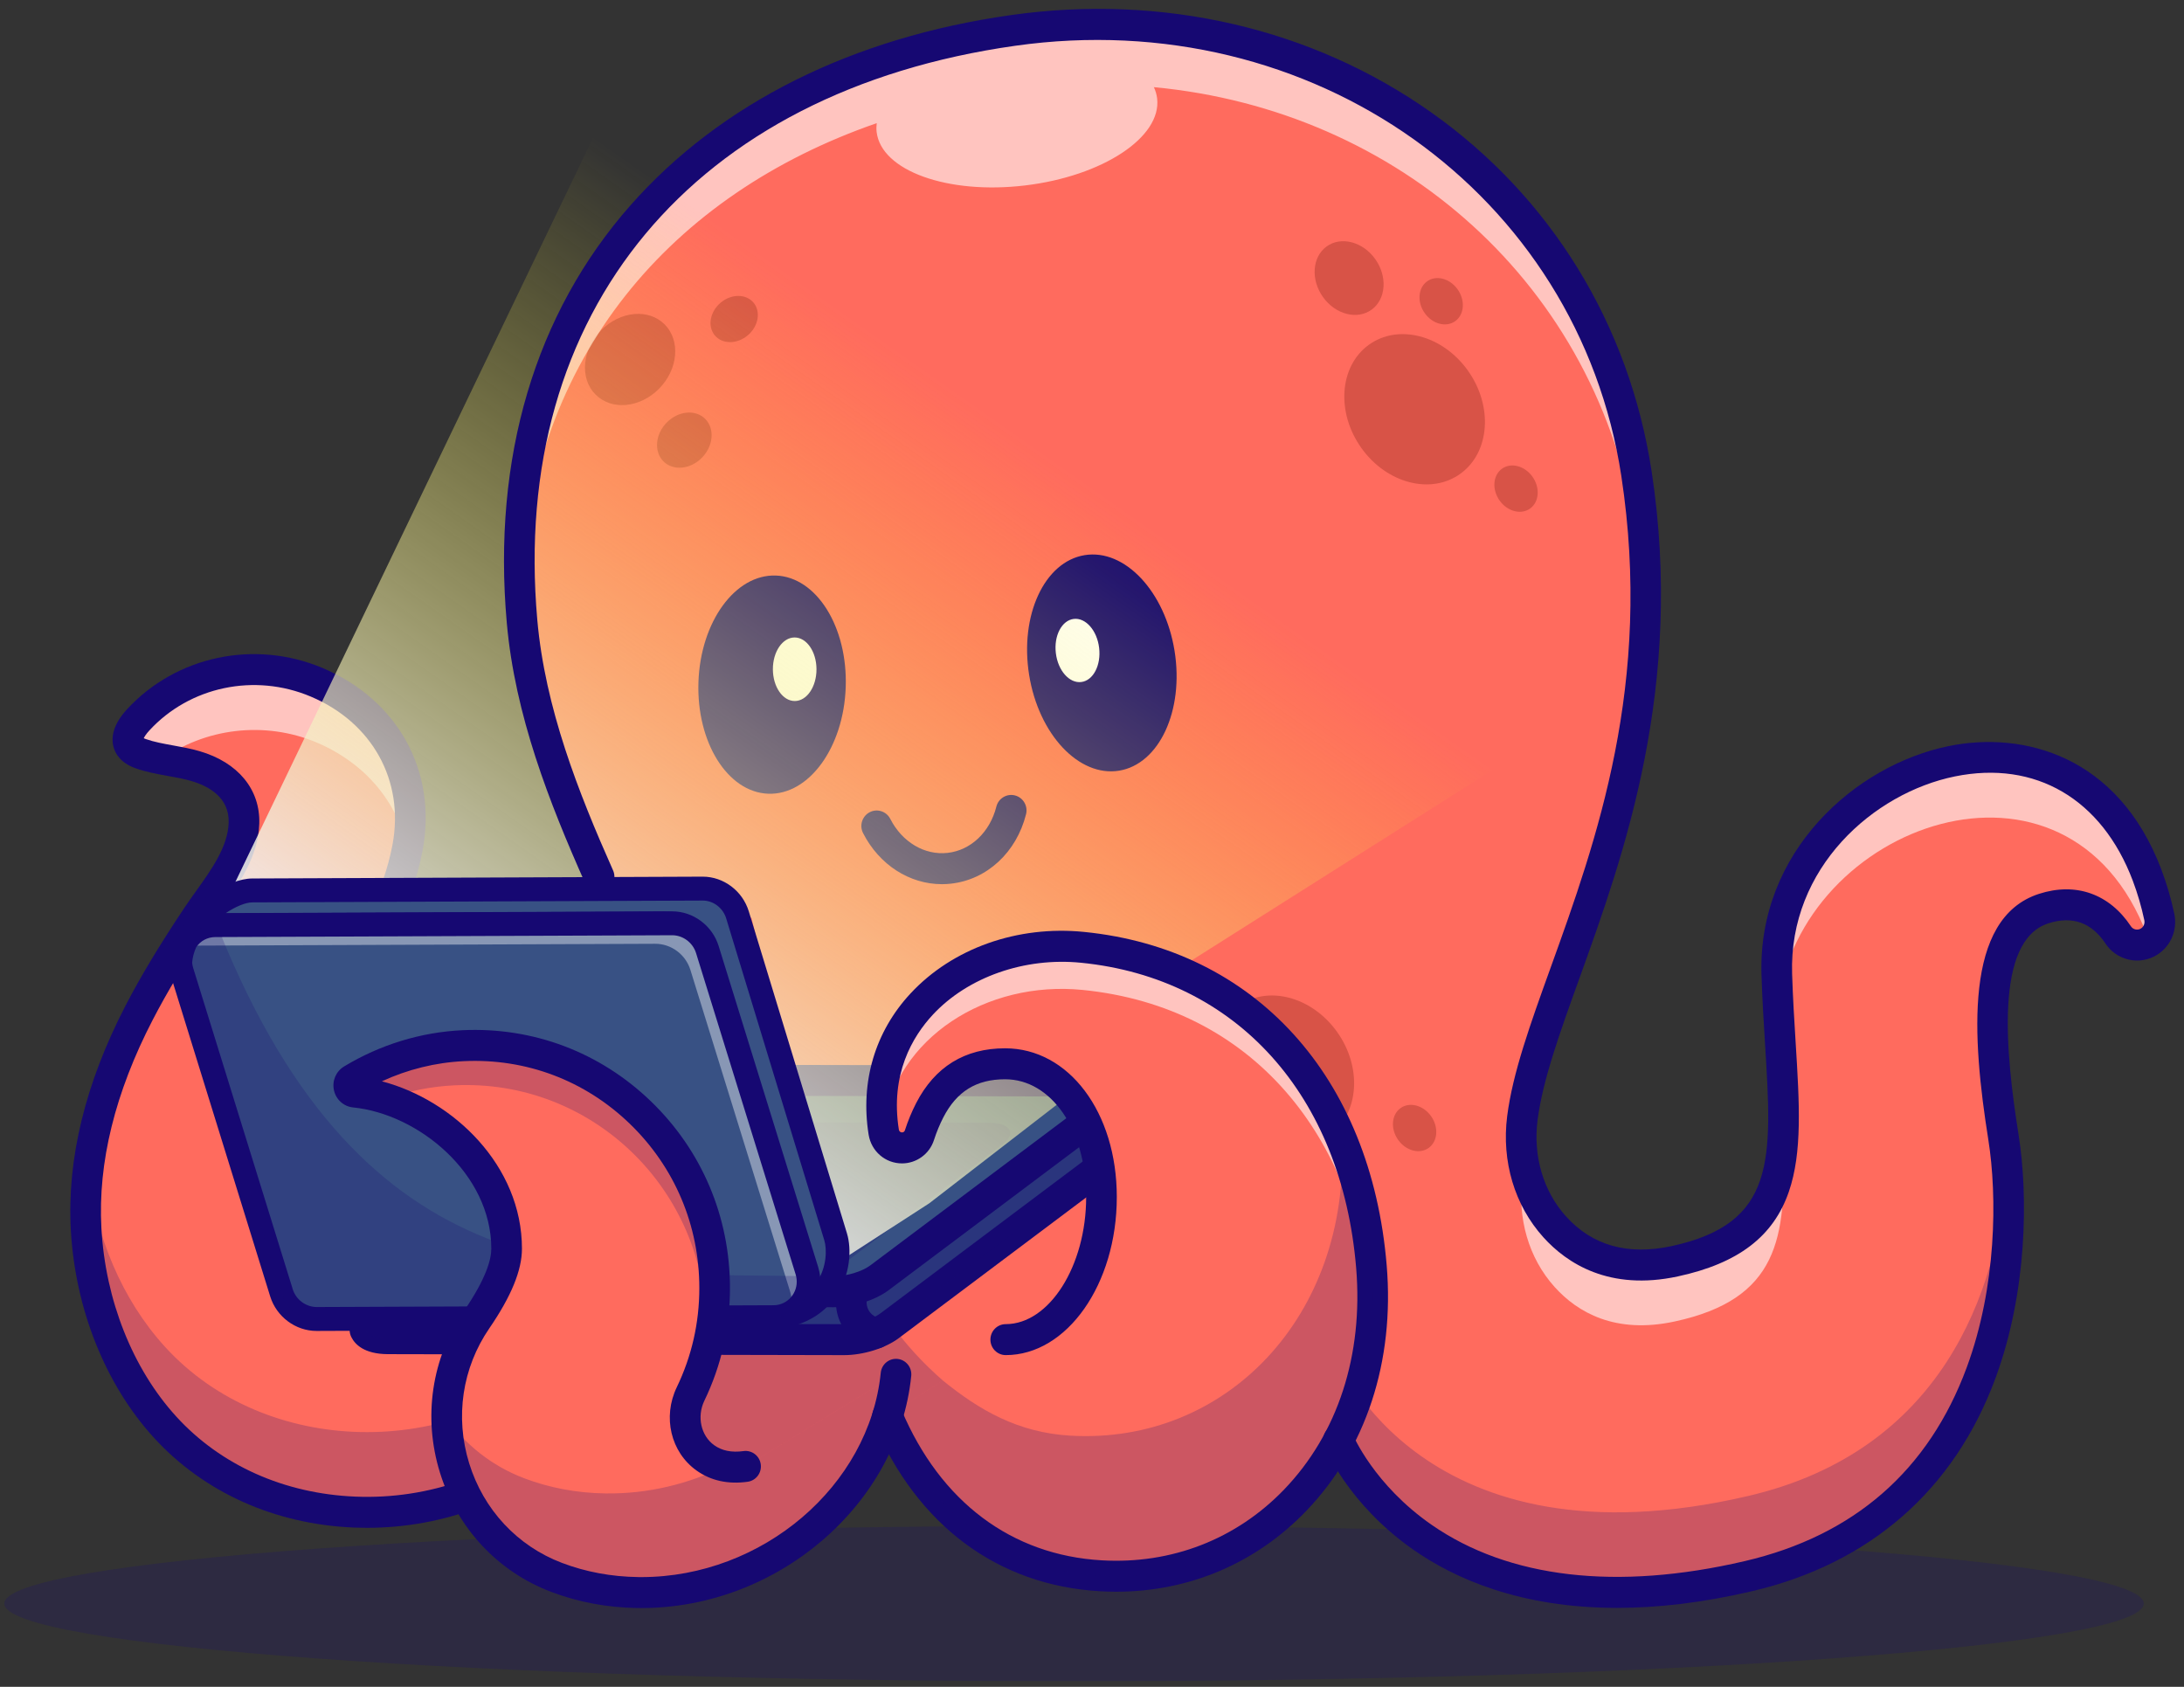 <svg width="224" height="173" viewBox="0 0 224 173" fill="none" xmlns="http://www.w3.org/2000/svg">
<rect x="0" y="0" width="224" height="173" fill="#333333" stroke="none"/>
<g clip-path="url(#clip0_464_14961)">
<g opacity="0.22">
<path d="M110.16 172.431C170.753 172.431 219.873 168.862 219.873 164.46C219.873 160.057 170.753 156.489 110.16 156.489C49.567 156.489 0.446 160.057 0.446 164.46C0.446 168.862 49.567 172.431 110.16 172.431Z" fill="#160872"/>
</g>
<path d="M221.443 94.134C221.133 92.712 220.726 91.314 220.21 89.949C211.699 67.45 181.583 79.626 182.237 100.14C182.751 116.239 186.034 126.478 171.762 129.558C165.653 130.876 161.791 128.618 159.455 126.029C156.746 123.026 155.627 118.912 156.141 114.881C157.901 101.09 172.629 80.166 167.844 48.788C163.212 18.412 135.158 -1.092 103.909 3.325C72.659 7.741 50.479 29.293 53.543 63.925C54.366 73.238 57.811 81.952 61.445 90.12C61.445 90.12 64.064 105.268 56.619 117.092C47.737 131.199 26.559 118.217 34.617 103.613C37.648 98.121 40.769 92.67 41.805 87.109C43.189 79.671 39.332 73.07 32.475 70.177C26.246 67.548 18.794 69.012 14.167 74.04C13.027 75.278 12.424 76.791 14.431 77.5C16.214 78.129 18.211 78.238 20.034 78.77C22.802 79.575 25.124 81.448 25.024 84.626C24.91 88.255 22.119 91.34 20.21 94.201C18.077 97.397 16.037 100.659 14.267 104.076C10.733 110.901 8.404 118.489 8.833 126.261C9.24 133.632 11.933 141.084 16.918 146.555C27.305 157.953 46.456 158.102 57.596 147.692C57.596 147.692 76.192 161.816 91.897 144.875C91.897 144.875 110.128 171.031 137.278 147.894C137.278 147.894 145.967 169.624 179.291 161.86C206.411 155.543 207.182 127.537 205.479 116.816C203.777 106.096 203.253 95.442 209.603 93.39C213.701 92.066 216.082 94.325 217.255 96.094C217.937 97.122 219.305 97.44 220.379 96.799C221.277 96.264 221.667 95.162 221.443 94.134Z" fill="#FF6B5E"/>
<path d="M96.607 90.68C93.284 90.68 90.179 88.699 88.519 85.441C88.122 84.661 88.426 83.704 89.197 83.302C89.968 82.9 90.915 83.207 91.313 83.987C92.525 86.367 94.835 87.737 97.192 87.471C99.57 87.206 101.532 85.344 102.19 82.727C102.403 81.877 103.259 81.364 104.1 81.579C104.941 81.795 105.449 82.659 105.235 83.509C104.251 87.422 101.23 90.216 97.538 90.628C97.226 90.663 96.916 90.68 96.607 90.68Z" fill="#160872"/>
<path d="M114.779 79.04C118.899 78.367 121.447 72.872 120.47 66.769C119.493 60.665 115.362 56.263 111.241 56.936C107.121 57.61 104.573 63.104 105.55 69.208C106.527 75.312 110.659 79.714 114.779 79.04Z" fill="#160872"/>
<path d="M110.901 69.948C112.126 69.797 112.946 68.227 112.731 66.44C112.517 64.653 111.349 63.327 110.123 63.477C108.897 63.628 108.077 65.198 108.292 66.985C108.507 68.772 109.675 70.099 110.901 69.948Z" fill="white"/>
<path d="M86.74 70.483C86.954 64.304 83.747 59.175 79.576 59.027C75.405 58.88 71.85 63.769 71.636 69.948C71.422 76.128 74.629 81.257 78.8 81.404C82.971 81.552 86.526 76.662 86.74 70.483Z" fill="#160872"/>
<path d="M81.521 71.897C82.755 71.891 83.75 70.428 83.742 68.628C83.734 66.828 82.727 65.373 81.492 65.378C80.257 65.384 79.262 66.847 79.27 68.647C79.278 70.448 80.286 71.902 81.521 71.897Z" fill="white"/>
<path d="M149.812 48.566C152.822 46.363 153.147 41.626 150.538 37.985C147.93 34.345 143.376 33.179 140.366 35.382C137.357 37.585 137.031 42.322 139.64 45.963C142.248 49.603 146.802 50.769 149.812 48.566Z" fill="#D85347"/>
<path d="M137.124 105.814C134.515 102.173 129.961 101.008 126.951 103.211C126.779 103.337 126.618 103.474 126.464 103.615C128.109 104.251 129.668 105.153 131.175 106.362C134.216 108.802 135.868 112.524 136.503 116.308C139.41 114.071 139.7 109.41 137.124 105.814Z" fill="#D85347"/>
<path d="M149.269 32.927C150.196 32.248 150.296 30.788 149.492 29.666C148.688 28.544 147.285 28.184 146.357 28.863C145.43 29.542 145.329 31.002 146.133 32.124C146.937 33.247 148.341 33.606 149.269 32.927Z" fill="#D85347"/>
<path d="M156.947 52.145C157.875 51.466 157.975 50.006 157.171 48.884C156.367 47.762 154.963 47.403 154.036 48.081C153.108 48.76 153.008 50.221 153.812 51.343C154.616 52.465 156.02 52.824 156.947 52.145Z" fill="#D85347"/>
<path d="M146.543 117.721C147.47 117.042 147.571 115.582 146.767 114.46C145.963 113.338 144.559 112.978 143.632 113.657C142.704 114.336 142.604 115.796 143.408 116.918C144.212 118.04 145.615 118.4 146.543 117.721Z" fill="#D85347"/>
<path d="M67.593 39.869C69.555 37.886 69.817 34.936 68.178 33.279C66.539 31.622 63.62 31.887 61.658 33.87C59.696 35.853 59.434 38.803 61.073 40.46C62.712 42.117 65.632 41.852 67.593 39.869Z" fill="#D85347"/>
<path d="M71.982 46.954C73.168 45.755 73.326 43.97 72.335 42.968C71.344 41.967 69.579 42.127 68.392 43.326C67.206 44.525 67.048 46.309 68.039 47.311C69.03 48.313 70.795 48.153 71.982 46.954Z" fill="#D85347"/>
<path d="M140.687 31.752C142.163 30.671 142.323 28.348 141.043 26.561C139.764 24.776 137.53 24.204 136.053 25.284C134.577 26.365 134.417 28.689 135.697 30.475C136.976 32.261 139.211 32.833 140.687 31.752Z" fill="#D85347"/>
<path d="M76.673 34.409C77.778 33.492 78.059 31.992 77.301 31.059C76.543 30.126 75.032 30.113 73.927 31.03C72.823 31.947 72.541 33.447 73.3 34.38C74.058 35.313 75.568 35.327 76.673 34.409Z" fill="#D85347"/>
<g opacity="0.22">
<path d="M182.757 109.803C183.151 106.115 182.762 101.638 182.459 96.428C182.276 97.63 182.198 98.868 182.238 100.14C182.349 103.643 182.592 106.868 182.757 109.803Z" fill="#160872"/>
</g>
<g opacity="0.22">
<path d="M179.292 153.429C145.968 161.192 137.279 139.462 137.279 139.462C110.128 162.598 91.898 136.444 91.898 136.444C75.486 137.369 57.597 139.261 57.597 139.261C46.458 149.671 27.306 149.522 16.919 138.124C12.46 133.231 9.841 126.753 9.045 120.166C8.804 122.178 8.721 124.213 8.834 126.26C9.241 133.631 11.934 141.083 16.919 146.555C27.306 157.952 46.457 158.102 57.597 147.691C57.597 147.691 76.193 161.815 91.898 144.874C91.898 144.874 110.129 171.03 137.279 147.893C137.279 147.893 145.968 169.623 179.292 161.86C204.038 156.095 206.845 132.274 205.853 120.003C204.868 132.58 199.131 148.808 179.292 153.429Z" fill="#160872"/>
</g>
<g opacity="0.6">
<path d="M159.456 126.028C157.837 124.234 156.79 122.041 156.316 119.707C156.25 120.094 156.19 120.478 156.142 120.854C155.628 124.885 156.747 128.999 159.457 132.001C161.792 134.59 165.655 136.849 171.763 135.53C182.37 133.242 183.28 126.997 182.838 117.335C182.386 123.623 179.994 127.781 171.763 129.557C165.655 130.876 161.792 128.617 159.456 126.028Z" fill="white"/>
<path d="M182.363 103.129C184.517 84.478 212.121 74.538 220.21 95.922C220.31 96.186 220.401 96.451 220.493 96.717C221.305 96.159 221.657 95.116 221.443 94.134C221.133 92.712 220.727 91.314 220.21 89.949C211.699 67.45 181.583 79.626 182.237 100.14C182.27 101.16 182.314 102.156 182.363 103.129Z" fill="white"/>
<path d="M33.201 113.149C29.97 126.145 48.469 136.011 56.618 123.066C61.878 114.712 62.114 104.705 61.8 99.548C61.487 104.756 60.254 111.319 56.618 117.093C49.786 127.944 35.679 122.765 33.201 113.149Z" fill="white"/>
<path d="M167.844 48.787C163.212 18.411 135.159 -1.092 103.909 3.324C73.651 7.6 51.895 27.943 53.328 60.671C54.414 36.499 68.894 19.914 89.921 12.63C89.883 12.931 89.876 13.233 89.911 13.535C90.376 17.513 97.194 19.968 105.138 19.019C113.082 18.07 119.146 14.077 118.681 10.099C118.634 9.696 118.518 9.309 118.346 8.939C143.408 11.289 163.941 29.165 167.844 54.76C168.343 58.035 168.627 61.194 168.739 64.244C168.917 59.397 168.677 54.252 167.844 48.787Z" fill="white"/>
<path d="M204.474 108.352C204.119 112.522 204.662 117.646 205.478 122.789C205.677 124.04 205.841 125.529 205.934 127.188C206.16 123.079 205.894 119.432 205.478 116.815C205.021 113.934 204.65 111.059 204.474 108.352Z" fill="white"/>
<path d="M14.43 77.5C15.066 77.724 15.728 77.881 16.4 78.016C20.979 74.644 27.17 73.911 32.475 76.15C37.432 78.243 40.821 82.273 41.795 87.156C41.797 87.139 41.802 87.124 41.804 87.108C43.189 79.671 39.331 73.07 32.475 70.176C26.245 67.547 18.793 69.012 14.167 74.04C13.027 75.279 12.423 76.791 14.43 77.5Z" fill="white"/>
</g>
<path d="M37.644 156.693C37.205 156.693 36.767 156.684 36.327 156.667C28.195 156.336 20.892 153.056 15.763 147.427C10.808 141.991 7.711 134.233 7.264 126.145C6.861 118.845 8.749 111.103 12.875 103.136C14.432 100.129 16.349 96.944 18.907 93.109C19.285 92.542 19.699 91.964 20.099 91.404C21.71 89.152 23.376 86.823 23.453 84.371C23.534 81.786 21.402 80.617 19.599 80.092C18.861 79.877 18.073 79.735 17.239 79.585C16.146 79.388 15.016 79.185 13.913 78.796C12.342 78.241 11.802 77.266 11.626 76.547C11.424 75.725 11.502 74.4 13.017 72.755C18.057 67.277 26.12 65.57 33.08 68.508C40.824 71.775 44.855 79.112 43.349 87.198C42.319 92.735 39.334 98.133 36.448 103.353C31.498 112.31 26.821 120.769 31.033 129.924C31.399 130.72 31.057 131.664 30.27 132.034C29.484 132.404 28.549 132.059 28.183 131.264C23.294 120.636 28.586 111.062 33.704 101.803C36.595 96.576 39.324 91.637 40.26 86.61C41.48 80.059 38.186 74.104 31.869 71.438C26.117 69.011 19.465 70.409 15.317 74.918C14.989 75.274 14.821 75.545 14.743 75.712C14.795 75.737 14.862 75.766 14.948 75.796C15.814 76.101 16.773 76.273 17.79 76.457C18.666 76.615 19.573 76.778 20.467 77.039C24.413 78.187 26.703 80.966 26.593 84.472C26.486 87.895 24.445 90.748 22.645 93.265C22.241 93.828 21.861 94.36 21.511 94.884C18.986 98.669 17.18 101.669 15.657 104.608C11.798 112.061 10.029 119.247 10.401 125.967C10.808 133.334 13.604 140.371 18.073 145.274C22.633 150.278 29.159 153.196 36.452 153.492C44.007 153.802 51.324 151.185 56.528 146.321C57.165 145.726 58.16 145.766 58.749 146.409C59.338 147.053 59.299 148.058 58.662 148.653C53.156 153.801 45.557 156.693 37.644 156.693Z" fill="#160872"/>
<path d="M114.727 118.337L91.261 135.952C90.122 136.808 88.204 137.395 86.56 137.392L39.783 137.293C38.482 137.289 37.664 136.93 37.434 136.401C37.429 136.401 37.432 136.399 37.433 136.397C37.393 136.027 37.483 135.636 37.747 135.233L37.752 135.226C37.888 135.067 38.065 134.903 38.282 134.742L61.749 117.124C62.888 116.268 64.805 115.682 66.449 115.686L113.227 115.783C113.522 115.783 113.79 115.802 114.034 115.839C115.815 116.097 116.219 117.216 114.727 118.337Z" fill="#365184"/>
<path d="M86.568 138.981C86.564 138.981 86.561 138.981 86.557 138.981L39.779 138.881C37.324 138.873 36.396 137.848 36.05 137.158C36.035 137.13 36.021 137.102 36.007 137.073C35.919 136.882 35.871 136.679 35.861 136.475C35.804 135.748 36.002 135.017 36.436 134.356C36.45 134.333 36.465 134.312 36.481 134.291C36.505 134.259 36.534 134.22 36.56 134.19C36.773 133.94 37.037 133.696 37.345 133.466L60.81 115.849C62.205 114.801 64.462 114.098 66.43 114.098C66.437 114.098 66.444 114.098 66.451 114.098L113.228 114.196C113.587 114.196 113.935 114.221 114.258 114.268C116.451 114.584 117.003 115.872 117.139 116.41C117.272 116.939 117.395 118.309 115.662 119.611C115.662 119.611 115.662 119.611 115.662 119.611L92.197 137.228C90.802 138.277 88.54 138.981 86.568 138.981ZM39.638 135.702C39.685 135.703 39.736 135.704 39.788 135.704L86.563 135.804C86.565 135.804 86.568 135.804 86.57 135.804C87.876 135.804 89.455 135.331 90.324 134.678L113.373 117.375C113.325 117.373 113.276 117.373 113.226 117.373L66.445 117.274C66.44 117.274 66.436 117.274 66.431 117.274C65.126 117.274 63.554 117.746 62.685 118.398L39.638 135.702Z" fill="#160872"/>
<g opacity="0.22">
<path d="M114.726 118.337L91.26 135.952C90.121 136.808 88.203 137.395 86.559 137.392L39.782 137.293C38.481 137.289 37.664 136.93 37.433 136.401C37.428 136.401 37.431 136.399 37.432 136.397C37.392 136.027 37.482 135.636 37.746 135.233L37.751 135.226C37.887 135.067 38.064 134.903 38.281 134.742L61.748 117.124C62.887 116.268 64.805 115.682 66.448 115.686L113.226 115.783C113.521 115.783 113.789 115.802 114.033 115.839C115.814 116.097 116.218 117.216 114.726 118.337Z" fill="#160872"/>
</g>
<g opacity="0.22">
<path d="M114.726 118.337L91.26 135.952C90.121 136.808 88.203 137.395 86.559 137.392L39.782 137.293C38.481 137.289 37.664 136.93 37.433 136.401C37.428 136.401 37.431 136.399 37.432 136.397C37.392 136.027 37.482 135.636 37.746 135.233L37.751 135.226C37.887 135.067 38.064 134.903 38.281 134.742L61.748 117.124C62.887 116.268 64.805 115.682 66.448 115.686L113.226 115.783C113.521 115.783 113.789 115.802 114.033 115.839C115.814 116.097 116.218 117.216 114.726 118.337Z" fill="#160872"/>
</g>
<path d="M87.619 132.202C87.419 132.619 87.309 133.088 87.309 133.584C87.309 135.136 88.4 136.431 89.85 136.724L87.619 132.202Z" fill="#375184"/>
<path d="M89.852 138.313C89.75 138.313 89.646 138.303 89.542 138.282C87.338 137.835 85.738 135.859 85.738 133.584C85.738 132.854 85.896 132.156 86.206 131.509C86.585 130.72 87.526 130.39 88.306 130.774C89.087 131.158 89.412 132.108 89.034 132.897C88.932 133.107 88.881 133.338 88.881 133.584C88.881 134.352 89.419 135.017 90.16 135.168C91.011 135.34 91.562 136.178 91.391 137.038C91.242 137.792 90.586 138.313 89.852 138.313Z" fill="#160872"/>
<path d="M113.679 113.425L90.214 131.041C89.075 131.896 87.157 132.483 85.513 132.481L38.736 132.381C37.435 132.377 36.618 132.018 36.387 131.489C36.383 131.489 36.385 131.487 36.386 131.485C36.346 131.116 36.436 130.725 36.7 130.321L36.705 130.315C36.841 130.156 37.018 129.992 37.235 129.831L60.702 112.212C61.841 111.357 63.759 110.77 65.402 110.774L112.18 110.872C112.475 110.872 112.743 110.891 112.987 110.927C114.768 111.184 115.171 112.303 113.679 113.425Z" fill="#375184"/>
<path d="M85.521 134.069C85.517 134.069 85.514 134.069 85.51 134.069L38.733 133.968C36.278 133.96 35.35 132.936 35.004 132.246C34.988 132.218 34.974 132.19 34.961 132.161C34.872 131.97 34.824 131.767 34.814 131.563C34.757 130.836 34.955 130.106 35.389 129.444C35.411 129.41 35.434 129.377 35.459 129.345C35.475 129.325 35.496 129.299 35.512 129.279C35.725 129.029 35.989 128.784 36.299 128.554L59.764 110.937C61.159 109.889 63.415 109.186 65.383 109.186C65.391 109.186 65.397 109.186 65.404 109.186L112.182 109.284C112.542 109.284 112.889 109.308 113.212 109.356C115.406 109.672 115.958 110.959 116.094 111.497C116.227 112.027 116.349 113.397 114.617 114.699C114.617 114.699 114.617 114.699 114.616 114.699L91.151 132.315C89.755 133.364 87.493 134.069 85.521 134.069ZM38.591 130.79C38.639 130.791 38.69 130.792 38.742 130.792L85.517 130.892C85.519 130.892 85.522 130.892 85.524 130.892C86.83 130.892 88.408 130.419 89.278 129.766L112.327 112.462C112.279 112.461 112.23 112.46 112.18 112.46L65.399 112.362C65.394 112.362 65.39 112.362 65.385 112.362C64.08 112.362 62.508 112.834 61.64 113.486L38.591 130.79Z" fill="#160872"/>
<g opacity="0.22">
<path d="M102.202 115.202C101.989 115.17 101.755 115.153 101.498 115.153L64.609 115.076C64.466 115.161 64.332 115.25 64.209 115.342L43.734 130.714C43.546 130.855 43.39 130.998 43.272 131.137L43.268 131.142C43.037 131.494 42.959 131.835 42.994 132.158C42.993 132.16 42.992 132.161 42.995 132.161C43.196 132.622 43.91 132.936 45.045 132.94L81.932 133.018C82.076 132.933 82.21 132.844 82.335 132.751L102.808 117.381C104.109 116.403 103.757 115.426 102.202 115.202Z" fill="#160872"/>
</g>
<path opacity="0.9" fill-rule="evenodd" clip-rule="evenodd" d="M24.061 90.617L64.601 6.277L106.731 14.185L133.361 29.824L141.901 47.601L160.692 61.101L157.778 76L119.434 100.258L108.675 113.078L95.32 123.402L85.499 129.754L77.091 94.19L73.556 90.617H24.061Z" fill="url(#paint0_linear_464_14961)"/>
<path d="M79.232 135.109C81.18 134.627 82.409 132.53 81.769 130.428L71.702 97.416C71.214 95.812 69.757 94.714 68.134 94.717L21.934 94.904C20.648 94.912 19.575 95.585 18.955 96.576C20.338 93.563 23.909 91.331 25.873 91.322L72.07 91.135C73.697 91.131 75.153 92.23 75.641 93.834L85.704 126.846C86.433 129.234 85.461 134.639 79.232 135.109Z" fill="#385184"/>
<path d="M79.231 136.335C78.64 136.335 78.128 135.9 78.034 135.301C77.936 134.671 78.331 134.069 78.944 133.917C79.564 133.764 80.084 133.362 80.408 132.786C80.747 132.182 80.818 131.473 80.61 130.788L70.543 97.777C70.214 96.696 69.229 95.944 68.144 95.944C68.141 95.944 68.139 95.944 68.137 95.944L21.939 96.131C21.13 96.136 20.415 96.537 19.981 97.231C19.64 97.777 18.936 97.962 18.375 97.653C17.813 97.344 17.586 96.646 17.855 96.06C19.416 92.659 23.373 90.106 25.869 90.096L72.066 89.909C72.07 89.909 72.073 89.909 72.077 89.909C74.222 89.909 76.162 91.373 76.801 93.473L86.865 126.485C87.366 128.128 87.22 130.749 85.767 132.903C84.812 134.317 82.92 136.059 79.323 136.331C79.292 136.333 79.261 136.335 79.231 136.335ZM68.141 93.491C70.283 93.491 72.222 94.955 72.861 97.055L82.929 130.067C83.155 130.812 83.21 131.575 83.099 132.313C83.345 132.075 83.567 131.811 83.762 131.521C84.823 129.95 84.812 128.081 84.545 127.208L74.482 94.195C74.153 93.114 73.165 92.361 72.079 92.361C72.077 92.361 72.075 92.361 72.072 92.361L25.878 92.548C25.198 92.551 24.157 92.97 23.117 93.673L68.129 93.491C68.133 93.491 68.137 93.491 68.141 93.491Z" fill="#160872"/>
<path d="M82.758 130.32L72.549 97.384C72.054 95.784 70.577 94.689 68.931 94.692L22.08 94.878C20.776 94.886 19.687 95.558 19.059 96.546C19.055 96.546 19.055 96.55 19.055 96.554C18.736 97.245 18.532 97.975 18.493 98.73V98.742C18.509 99.04 18.564 99.345 18.658 99.647L28.868 132.586C29.363 134.186 30.839 135.282 32.485 135.274L79.337 135.091C79.632 135.091 79.915 135.055 80.186 134.988C82.161 134.508 83.406 132.416 82.758 130.32Z" fill="#385184"/>
<g opacity="0.4">
<path d="M82.759 129.969L72.549 97.034C72.054 95.434 70.577 94.338 68.931 94.342L22.08 94.528C20.776 94.536 19.687 95.207 19.059 96.196C19.055 96.196 19.055 96.2 19.055 96.204C18.874 96.597 18.735 97.004 18.637 97.42C19.139 97.146 19.716 96.984 20.346 96.981L67.198 96.794C68.844 96.79 70.321 97.886 70.815 99.487L81.025 132.422C81.218 133.048 81.24 133.673 81.126 134.256C82.53 133.439 83.296 131.707 82.759 129.969Z" fill="white"/>
</g>
<path d="M32.468 136.501C30.312 136.501 28.358 135.045 27.71 132.953L17.501 100.014C17.377 99.619 17.303 99.212 17.282 98.808C17.28 98.786 17.28 98.764 17.28 98.742C17.28 98.721 17.281 98.687 17.282 98.666C17.327 97.801 17.549 96.925 17.944 96.061C17.971 95.999 18.003 95.94 18.039 95.884C18.92 94.497 20.428 93.663 22.072 93.653L68.927 93.466C68.931 93.466 68.935 93.466 68.939 93.466C71.1 93.466 73.06 94.926 73.707 97.019L83.917 129.953V129.954C84.326 131.28 84.184 132.666 83.516 133.856C82.862 135.022 81.751 135.869 80.469 136.181C80.105 136.271 79.722 136.318 79.337 136.318L32.49 136.501C32.483 136.501 32.475 136.501 32.468 136.501ZM19.708 98.734C19.722 98.913 19.758 99.097 19.815 99.278L30.025 132.22C30.36 133.302 31.376 134.041 32.479 134.048L79.332 133.865C79.527 133.865 79.715 133.842 79.895 133.797C80.533 133.642 81.081 133.224 81.405 132.646C81.738 132.053 81.807 131.356 81.6 130.685L71.391 97.751C71.057 96.67 70.049 95.918 68.94 95.918C68.938 95.918 68.936 95.918 68.934 95.918L22.084 96.105C21.28 96.11 20.568 96.488 20.121 97.145C19.882 97.685 19.744 98.218 19.708 98.734Z" fill="#160872"/>
<g opacity="0.22">
<path d="M82.882 130.879C60.403 130.549 37.436 132.612 22.478 95.438C22.42 95.252 22.382 95.065 22.354 94.878L22.08 94.88C20.776 94.888 19.687 95.559 19.059 96.548C19.055 96.548 19.055 96.552 19.055 96.555C18.736 97.246 18.532 97.976 18.493 98.731V98.743C18.509 99.041 18.564 99.346 18.658 99.648L28.868 132.587C29.363 134.187 30.839 135.283 32.485 135.275L79.337 135.092C79.632 135.092 79.915 135.057 80.186 134.989C81.985 134.551 83.173 132.776 82.882 130.879Z" fill="#160872"/>
</g>
<path d="M91.897 140.949C90.632 153.484 78.785 163.505 65.44 163.331C62.448 163.291 59.635 162.743 57.084 161.776C46.533 157.772 42.474 144.691 48.893 135.329C50.559 132.9 51.963 130.215 51.963 128.065C51.963 119.827 44.303 112.795 36.368 111.997C35.731 111.933 35.543 111.076 36.093 110.742C39.471 108.693 43.364 107.435 47.516 107.244C61.642 106.585 73.297 117.968 73.297 132.099C73.297 135.994 72.409 139.686 70.826 142.97C69.734 145.244 70.291 148.044 72.334 149.509C73.32 150.216 74.66 150.645 76.471 150.395L91.897 140.949Z" fill="#FF6B5E"/>
<g opacity="0.22">
<path d="M36.368 111.996C37.479 112.108 38.584 112.346 39.664 112.689C41.868 111.9 44.211 111.419 46.644 111.308C60.77 110.648 72.424 122.032 72.424 136.163C72.424 137.263 72.346 138.345 72.209 139.409C72.912 137.096 73.297 134.642 73.297 132.099C73.297 117.968 61.642 106.585 47.516 107.244C43.364 107.435 39.471 108.693 36.093 110.742C35.543 111.075 35.731 111.933 36.368 111.996Z" fill="#160872"/>
</g>
<path d="M140.657 129.908C139.184 112.179 128.468 98.898 111.027 97.159C99.596 96.015 88.726 104.159 90.639 116.118C90.789 117.047 91.578 117.73 92.509 117.73C92.913 117.73 93.299 117.599 93.613 117.373C93.927 117.146 94.171 116.82 94.296 116.431C94.591 115.522 94.944 114.668 95.353 113.874C97.148 110.389 99.906 109.102 103.084 109.102C108.509 109.102 112.971 114.689 112.971 122.768C112.971 130.845 108.571 137.392 103.15 137.392L91.024 145.249C94.983 154.584 102.498 161.012 112.904 161.612C129.293 162.556 142.216 148.628 140.657 129.908Z" fill="#FF6B5E"/>
<g opacity="0.6">
<path d="M111.027 101.526C128.468 103.266 139.184 116.547 140.658 134.275C140.683 134.579 140.694 134.877 140.712 135.179C140.821 133.472 140.808 131.713 140.658 129.908C139.184 112.179 128.468 98.898 111.027 97.159C99.759 96.031 89.046 103.931 90.575 115.612C91.852 106.392 101.229 100.546 111.027 101.526Z" fill="white"/>
</g>
<path d="M114.485 163.245C113.931 163.245 113.375 163.229 112.816 163.197C102.315 162.592 94.063 156.44 89.581 145.875C89.239 145.069 89.609 144.135 90.406 143.789C91.203 143.443 92.127 143.817 92.469 144.623C96.456 154.023 103.746 159.493 112.995 160.026C120.154 160.442 126.795 157.862 131.698 152.77C137.211 147.045 139.837 138.972 139.093 130.04C137.621 112.322 126.808 100.327 110.874 98.739C105.095 98.161 99.272 100.201 95.68 104.062C93.588 106.312 91.284 110.186 92.192 115.864C92.218 116.024 92.352 116.141 92.511 116.141C92.579 116.141 92.647 116.119 92.703 116.079C92.736 116.054 92.781 116.01 92.805 115.937C93.123 114.955 93.512 114.015 93.96 113.141C95.884 109.406 98.954 107.513 103.086 107.513C109.618 107.513 114.544 114.071 114.544 122.768C114.544 131.706 109.434 138.979 103.152 138.979C102.284 138.979 101.581 138.268 101.581 137.39C101.581 136.513 102.285 135.802 103.152 135.802C107.624 135.802 111.402 129.833 111.402 122.767C111.402 115.881 107.826 110.689 103.086 110.689C100.139 110.689 98.125 111.933 96.748 114.606C96.379 115.325 96.056 116.106 95.791 116.924C95.563 117.63 95.126 118.232 94.527 118.664C93.934 119.091 93.237 119.317 92.511 119.317C90.803 119.317 89.365 118.078 89.09 116.371C88.222 110.944 89.749 105.8 93.391 101.885C97.701 97.252 104.354 94.892 111.183 95.577C128.723 97.326 140.618 110.429 142.225 129.773C143.046 139.635 140.107 148.59 133.95 154.984C128.785 160.348 121.925 163.245 114.485 163.245Z" fill="#160872"/>
<path d="M165.861 164.904C155.938 164.904 149.181 161.909 144.889 158.888C138.244 154.21 135.917 148.524 135.821 148.285C135.495 147.471 135.884 146.546 136.689 146.217C137.493 145.888 138.407 146.281 138.733 147.091C138.774 147.191 140.914 152.278 146.838 156.387C154.745 161.873 165.845 163.16 178.938 160.109C190.152 157.497 197.817 150.809 201.721 140.231C204.77 131.966 204.861 122.742 203.927 116.864C202.274 106.452 201.371 94.179 209.125 91.674C212.907 90.452 216.346 91.668 218.561 95.007C218.768 95.319 219.182 95.428 219.522 95.26C219.841 95.103 220.008 94.737 219.93 94.372C219.629 92.967 219.23 91.601 218.742 90.312C215.576 81.942 208.759 77.949 200.503 79.629C192.15 81.329 183.461 89.006 183.807 99.885C183.886 102.353 184.029 104.657 184.167 106.886C184.558 113.19 184.867 118.171 183.468 122.233C181.89 126.816 178.275 129.573 172.089 130.907C165.05 132.426 160.701 129.563 158.294 126.894C155.344 123.626 153.992 119.099 154.582 114.473C155.147 110.04 156.954 105.027 159.046 99.222C163.719 86.253 169.536 70.112 166.29 48.825C161.861 19.779 134.558 0.392 104.127 4.694C71.09 9.363 52.307 31.927 55.108 63.581C55.906 72.6 59.314 81.255 62.878 89.265C63.234 90.066 62.881 91.005 62.09 91.365C61.299 91.725 60.368 91.368 60.012 90.569C56.335 82.305 52.817 73.352 51.977 63.864C50.481 46.953 54.876 32.142 64.686 21.032C73.909 10.588 87.397 3.85 103.691 1.547C119.259 -0.652 134.553 2.883 146.758 11.503C159.059 20.191 167.099 33.274 169.397 48.342C172.765 70.435 166.543 87.702 162 100.31C159.972 105.938 158.22 110.797 157.699 114.881C157.227 118.578 158.291 122.177 160.616 124.754C163.312 127.743 166.953 128.768 171.434 127.801C182.173 125.484 181.768 118.948 181.031 107.085C180.891 104.833 180.747 102.503 180.667 99.988C180.264 87.364 190.266 78.472 199.882 76.515C207.516 74.962 217.249 77.472 221.678 89.178C222.222 90.617 222.667 92.138 223.002 93.7C223.387 95.501 222.523 97.316 220.898 98.116C219.154 98.975 217.027 98.398 215.95 96.775C214.512 94.605 212.537 93.907 210.082 94.7C204.548 96.487 205.69 107.919 207.031 116.361C208.028 122.639 207.93 132.497 204.666 141.341C200.43 152.817 191.778 160.378 179.644 163.204C174.491 164.405 169.911 164.904 165.861 164.904Z" fill="#160872"/>
<g opacity="0.22">
<path d="M76.471 150.395C75.675 150.505 74.976 150.477 74.352 150.36C70.642 152.196 66.463 153.223 62.123 153.166C59.131 153.127 56.318 152.579 53.767 151.611C50.426 150.344 47.738 148.163 45.825 145.481C45.917 152.418 50.058 159.11 57.084 161.776C59.635 162.745 62.448 163.293 65.441 163.331C78.785 163.506 90.632 153.484 91.897 140.95L76.471 150.395Z" fill="#160872"/>
<path d="M140.657 129.908C140.271 125.262 139.245 120.927 137.635 117.02C138.41 134.987 125.746 148.161 109.794 147.241C104.396 146.929 100.442 144.617 96.692 141.577L91.025 145.249C94.985 154.584 102.499 161.012 112.906 161.612C129.293 162.556 142.217 148.628 140.657 129.908Z" fill="#160872"/>
</g>
<path d="M65.78 164.921C65.659 164.921 65.54 164.92 65.419 164.919C62.31 164.878 59.319 164.321 56.531 163.262C51.04 161.178 46.881 156.716 45.12 151.021C43.364 145.335 44.268 139.286 47.602 134.424C49.907 131.062 50.391 129.11 50.391 128.065C50.391 120.367 42.918 114.251 36.212 113.577C35.252 113.481 34.465 112.774 34.252 111.82C34.04 110.863 34.454 109.883 35.284 109.38C38.977 107.14 43.182 105.853 47.444 105.657C54.678 105.32 61.539 107.91 66.762 112.951C71.989 117.997 74.868 124.797 74.868 132.1C74.868 136.155 73.983 140.047 72.238 143.666C71.459 145.288 71.891 147.244 73.243 148.214C74.049 148.791 75.035 148.989 76.258 148.822C77.116 148.703 77.91 149.311 78.027 150.18C78.144 151.049 77.543 151.85 76.683 151.969C74.66 152.248 72.891 151.856 71.425 150.805C68.792 148.917 67.946 145.33 69.411 142.277C70.947 139.092 71.725 135.669 71.725 132.1C71.725 125.674 69.192 119.689 64.592 115.249C59.996 110.814 53.961 108.533 47.588 108.831C44.69 108.964 41.821 109.672 39.167 110.898C46.519 112.828 53.534 119.552 53.534 128.065C53.534 130.275 52.438 132.947 50.185 136.234C47.407 140.286 46.654 145.33 48.12 150.075C49.59 154.828 53.058 158.552 57.636 160.289C60.083 161.219 62.716 161.707 65.46 161.743C65.567 161.745 65.677 161.746 65.783 161.746C78.185 161.746 89.161 152.407 90.334 140.789C90.422 139.916 91.192 139.281 92.056 139.37C92.919 139.459 93.548 140.239 93.46 141.111C92.127 154.309 79.75 164.921 65.78 164.921Z" fill="#160872"/>
</g>
<defs>
<linearGradient id="paint0_linear_464_14961" x1="107.391" y1="46.658" x2="58.49" y2="116.204" gradientUnits="userSpaceOnUse">
<stop stop-color="#FCEE21" stop-opacity="0"/>
<stop offset="1" stop-color="#F1F2F2"/>
</linearGradient>
<clipPath id="clip0_464_14961">
<rect width="222.646" height="171.52" fill="white" transform="translate(0.446 0.91)"/>
</clipPath>
</defs>
</svg>
